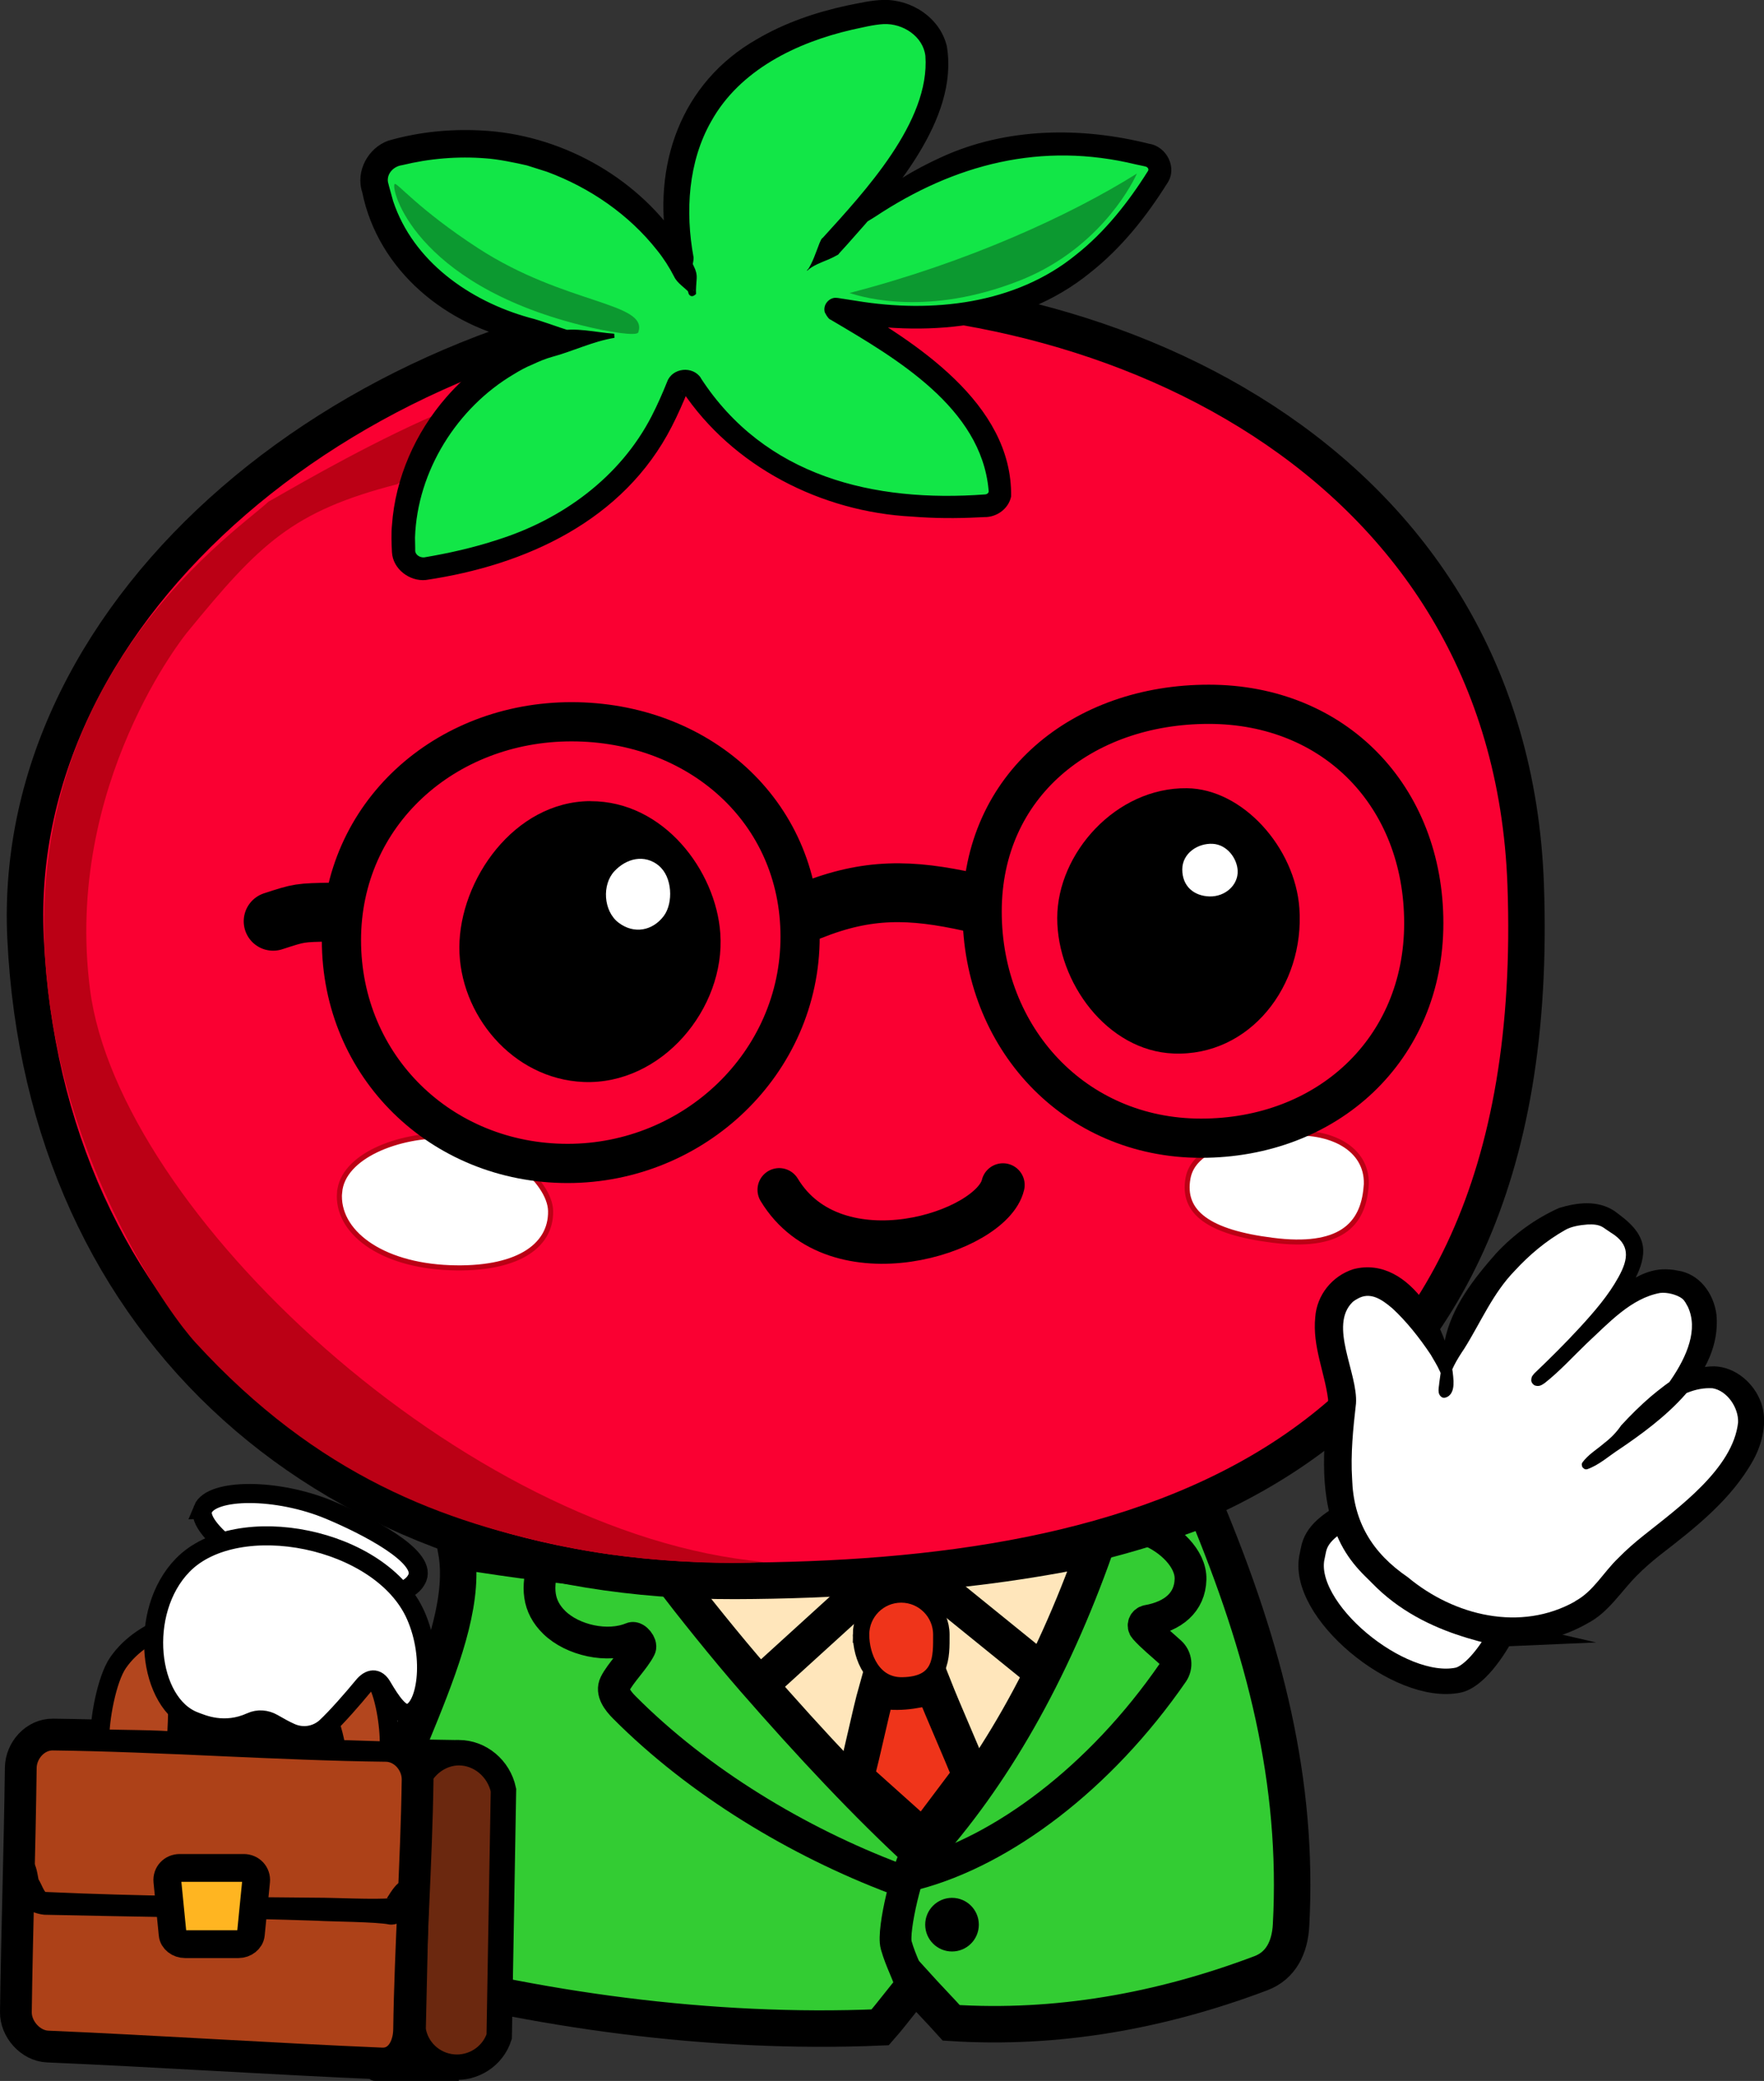 <?xml version="1.0" encoding="UTF-8"?>
<svg id="Layer_2" data-name="Layer 2" xmlns="http://www.w3.org/2000/svg" viewBox="0 0 277.64 327.5">
  <rect x="0" y="0" width="277.64" height="327.5" fill="#333333" stroke="none"/>
  <defs>
    <style>
      .cls-1, .cls-2, .cls-3, .cls-4, .cls-5, .cls-6, .cls-7, .cls-8, .cls-9, .cls-10, .cls-11, .cls-12, .cls-13, .cls-14, .cls-15, .cls-16, .cls-17, .cls-18 {
        stroke-miterlimit: 10;
      }

      .cls-1, .cls-2, .cls-4, .cls-5, .cls-6, .cls-7, .cls-8, .cls-9, .cls-10, .cls-11, .cls-12, .cls-13, .cls-14, .cls-15, .cls-16, .cls-18 {
        stroke: #000;
      }

      .cls-1, .cls-3, .cls-19, .cls-6, .cls-17 {
        fill: #fff;
      }

      .cls-1, .cls-5, .cls-9 {
        stroke-width: 3px;
      }

      .cls-2 {
        fill: #fa0032;
      }

      .cls-2, .cls-10, .cls-12, .cls-15 {
        stroke-width: 5.74px;
      }

      .cls-3 {
        stroke-width: .78px;
      }

      .cls-3, .cls-17 {
        stroke: #bb0015;
      }

      .cls-4 {
        stroke-width: 6.17px;
      }

      .cls-4, .cls-8, .cls-18 {
        fill: none;
      }

      .cls-6, .cls-13 {
        stroke-width: 4px;
      }

      .cls-7 {
        fill: #ad4118;
      }

      .cls-7, .cls-18 {
        stroke-width: 5px;
      }

      .cls-20 {
        fill: #bb0015;
      }

      .cls-8 {
        stroke-width: 6.83px;
      }

      .cls-8, .cls-16 {
        stroke-linecap: round;
      }

      .cls-9 {
        fill: #b3461e;
      }

      .cls-10 {
        fill: #ffe6bb;
      }

      .cls-11 {
        stroke-width: 2.59px;
      }

      .cls-11, .cls-12 {
        fill: #ef341a;
      }

      .cls-13 {
        fill: #6b280f;
      }

      .cls-14 {
        fill: #ffb521;
        stroke-width: 4.37px;
      }

      .cls-15 {
        fill: #3c3;
      }

      .cls-21 {
        fill: #0c9930;
      }

      .cls-16 {
        stroke-width: 9.26px;
      }

      .cls-17 {
        stroke-width: .8px;
      }

      .cls-22 {
        fill: #12e647;
      }
    </style>
  </defs>
  <g id="Layer_1-2" data-name="Layer 1">
    <g id="results">
      <g id="themes">
        <g id="bussiness_theme">
          <g>
            <path class="cls-15" d="M54.84,301.68c5.15-23.04,19.59-43.26,16.96-57.7,37.09,6.14,81.96,7.44,117.96-6.7,9.33,22.37,14.67,43.19,13.44,65.74-.19,3.4-1.55,6.31-4.74,7.52-15.82,5.98-32.22,8.88-48.74,7.81-1.78-1.98-3.85-4.1-5.63-6.07-2.07,2.37-3.48,4.41-5.56,6.78-26.72,1.13-54.43-2.75-79.19-9.56-3.38-.93-5.27-4.39-4.51-7.81Z"/>
            <circle cx="149.84" cy="302.9" r="4.22"/>
            <path class="cls-18" d="M85.58,246.02c-1.13,3.74-.98,6.75,1.67,9.33,2.85,2.78,8.34,4.06,12.22,2.44.56-.23,1.55,1.02,1.28,1.56-.85,1.73-3.1,3.93-3.95,5.66-.63,1.27.44,2.66,1.44,3.67,11.73,11.8,27.38,21.19,42.7,26.98"/>
            <path class="cls-18" d="M180.71,240.81c3.37,1.31,6.75,4.46,6.67,7.72-.09,3.66-2.74,5.84-6.76,6.55-.56.1-.83.77-.45,1.2,1.11,1.26,2.67,2.51,4.04,3.76.91.83,1.07,2.21.37,3.22-11.45,16.58-26.81,28.03-40.52,31.66"/>
            <path class="cls-18" d="M143.69,313.29c-.76-2.7-1.86-4.45-2.63-7.15-.67-2.35,1.89-12.69,3.37-14.63"/>
            <path class="cls-10" d="M105.32,247.81c3.89,5.06,8.85,11.27,13.42,16.52,8.8,10.09,17.88,19.8,26.28,27.48,11.13-12.3,20.38-28.41,27.41-48.3-21.75,4.63-44.53,5.68-67.11,4.3Z"/>
            <path class="cls-10" d="M120.51,264.35c5.94-5.41,11.89-10.81,17.83-16.22"/>
            <path class="cls-10" d="M163.4,262.63c-6.24-5.06-12.48-10.11-18.72-15.17"/>
            <g>
              <path class="cls-12" d="M138.05,265.87c2.79.69,5.61.34,8.83-.56,1.78,4.5,4.11,9.61,5.89,14.11-2.48,3.3-4.96,6.59-7.44,9.89-3.56-3.19-7.11-6.37-10.67-9.56,1.24-4.46,2.15-9.43,3.39-13.89Z"/>
              <path class="cls-11" d="M135.52,257.25c0,3.49,1.86,8.06,6.47,8,6.39-.08,6.17-4.51,6.17-8s-2.83-6.32-6.32-6.32-6.32,2.83-6.32,6.32Z"/>
            </g>
          </g>
          <g>
            <path class="cls-2" d="M117.24,46.51C56.26,50.63,1.49,94.82,4.02,147.65c2.95,61.48,47.97,101.34,111.65,101.15,62.86-.19,127.83-16.45,124.46-109.61-2.43-67.19-66.75-96.48-122.9-92.68Z"/>
            <path class="cls-20" d="M62.58,76.19c-16.57,4.26-21.69,9.35-33.16,23.38,0,0-19.42,23.77-15.25,56.15,4.49,34.91,59.02,85.88,106.07,90.09-5.03.46-19.13.09-30.5-2.24-20.03-3.98-39.72-11.27-58.95-32.25-4.36-4.75-17.38-23.66-22.06-47.83C-1.73,109.43,36.79,84.08,42.26,78.95c3.95-2.13,44.29-26.52,49.96-16.54-.78,1.28-28.86,12.49-29.64,13.78Z"/>
          </g>
          <g id="cheeks">
            <path class="cls-17" d="M53.45,187.65c.47-5.73,9.34-9.1,16.76-8.89,8.31.24,16.36,7.08,16.45,11.82.11,5.69-5.52,9.32-15.86,8.93-10.93-.41-17.86-5.69-17.36-11.86Z"/>
            <path class="cls-3" d="M215.02,186.8c.46-5.58-4.84-8.89-12.03-8.45-8.7.52-15.16,2.5-16,7.04-1.01,5.45,3.32,8.54,13.31,9.8,10.57,1.34,14.22-2.37,14.71-8.39Z"/>
          </g>
          <path id="mouth" class="cls-8" d="M122.64,187.25c8.85,14.63,33.44,6.78,35.22-.76"/>
          <g id="eyes">
            <g>
              <g>
                <path d="M92.93,126.08c-12.02.04-20.6,12.43-20.63,23-.03,10.52,8.34,20.74,19.55,21.2,12.27.5,22.35-11.54,21.52-23.38-.69-9.89-8.93-20.85-20.44-20.81Z"/>
                <path class="cls-19" d="M103.68,136.22c-2.27-1.83-5.07-1.14-6.97.88-1.99,2.11-1.75,6.29.65,8.11,2.46,1.87,5.38,1.25,7.11-1.05,1.53-2.04,1.37-6.19-.8-7.93Z"/>
              </g>
              <g>
                <path d="M186.82,124.05c-11.18-.14-20.4,10.24-20.42,20.41-.02,10.13,7.86,20.92,18.29,21.34,12.02.49,20.69-10.66,19.82-22.87-.68-9.52-8.9-18.77-17.69-18.88Z"/>
                <path class="cls-19" d="M190.88,132.8c-2.35-.13-4.8,1.49-4.8,4.03,0,2.67,1.85,4.18,4.29,4.25,2.49.06,4.52-1.81,4.43-4.03-.08-1.96-1.67-4.12-3.92-4.25Z"/>
              </g>
            </g>
          </g>
          <g id="glasses">
            <path class="cls-4" d="M53.74,147.96c0,19.89,15.71,35.14,35.6,35.14s36.59-15.78,36.59-35.67-16.09-33.84-35.98-33.84-36.21,14.49-36.21,34.38Z"/>
            <path class="cls-4" d="M154.58,143.46c0,19.89,14.56,35.67,34.45,35.67s35.06-13.95,35.06-33.84-13.95-34.45-33.84-34.45-35.67,12.73-35.67,32.62Z"/>
            <path class="cls-16" d="M42.99,144.99c4.22-1.37,4.08-1.35,9.3-1.45"/>
            <path class="cls-16" d="M127.52,143.35c9.02-3.63,15.83-3.46,25.23-1.37"/>
          </g>
          <g>
            <g>
              <path class="cls-22" d="M108.8,60.49c10.86,15.77,26.64,20.34,46.36,19.11,1.3-.08,2.32-1.14,2.25-2.37-.62-11.2-10.49-19.9-25.84-28.5-.03-.02-.01-.06.02-.05,27.69,5.2,41.46-6.01,50.63-20.83.81-1.32.06-3.01-1.51-3.4-21.98-5.49-39,1.89-53.69,18.13,10.79-11.05,21.6-23.63,20.41-34.03-.51-4.39-5.07-7.31-9.7-6.56-43.36,7.05-29.1,44.52-28.75,44.03-3.33-11.73-22-28.45-46.57-22.06-2.42.63-3.95,2.9-3.47,5.22,3.76,18.4,23.55,25.29,37.75,23.67-23.25.03-34.32,20.39-33.16,33.99.15,1.71,1.86,2.92,3.66,2.62,21.53-3.56,33.53-13.02,39.47-28.75.33-.88,1.61-1.02,2.15-.23Z"/>
              <path d="M110.28,59.47c10.08,15.55,27.23,19.65,44.79,18.34.19-.01.4-.13.48-.27.03-.05.05-.1.06-.14,0-.05.02,0-.02-.35-1.19-12.85-14.48-20.62-24.64-26.61,0,0-.18-.11-.18-.11l-.05-.03c.18-.05-.14.33-.9-1.13-.36-1.29.76-2.33,1.71-2.3.77.06.24.02.43.04.79.12,2.11.33,2.9.45,11.83,1.94,24.94.53,34.48-7.25,4.55-3.58,8.26-8.28,11.35-13.21.07-.14.09-.27-.01-.43-.15-.24-.34-.25-.67-.33-.19-.05-1.01-.21-1.22-.26-14.85-3.61-28.52-.08-41.05,8.23-3.87,2.34-7.68,5.03-10.69,8.5.92-1.41,1.28-2.68,1.95-4.38.1-.18.26-.69.48-.78,6.6-7.28,16.93-18.3,16.17-28.65-.36-3.07-3.52-5.14-6.57-5.01-1.67.1-3.32.54-4.95.88-8.8,2.02-17.7,6.36-22.18,14.41-3.64,6.37-4.12,14.24-2.79,21.41.05,1.48-1.09,3.19-.36,4.65.08.17.29.56.45.6-.01-.02,0-.02-.04-.05-.05-.02-.21-.24-.59.08l-.06.37c-.77-.89-1.96-1.54-2.46-2.61-.71-1.4-1.67-2.9-2.66-4.12-4.44-5.65-10.61-9.88-17.33-12.37,0,0-3.15-1-3.15-1-1.81-.43-4.65-1-6.51-1.12-4.4-.35-8.85.02-13.18,1.08-1.32.17-2.42,1.34-2.21,2.64.19.81.6,2.19.82,3.02,3.15,9.45,12,15.69,21.38,18.32,4.38,1.1,8.76,3.68,13.41,2.57,0,0,.04.62.04.62-3.42.56-6.52,2.11-9.83,3-.98.26-2.16.76-3.08,1.2-.97.38-2.05.98-2.92,1.52-8.95,5.28-15.21,15.26-15.56,25.71,0,0,.03,1.62.03,1.62v.41c-.02.67.75,1.16,1.42,1.09,3.86-.65,7.78-1.53,11.51-2.76,10.22-3.21,19.35-9.87,24.29-19.48.89-1.73,1.71-3.59,2.43-5.39.8-2.22,4.03-2.56,5.31-.61h0ZM107.32,61.5c.26.41.85.31,1.01-.15-.76,1.93-1.66,3.95-2.61,5.8-7.57,14.78-22.95,21.81-38.71,24.13-2.55.25-5.18-1.73-5.32-4.38-.07-1.31-.13-2.94,0-4.24.53-7.44,3.68-14.56,8.58-20.17,1.59-1.82,3.49-3.65,5.48-5.02.92-.7,2.15-1.47,3.16-1.98.99-.58,2.3-1.22,3.35-1.61,1.59-.73,3.6-1.27,5.29-1.72,3.01-.73,6.14.16,9.12.36,0,0,.04.62.04.62-4.76-.14-9.64,1.77-14.41.58-12-2.38-22.77-11.09-25.29-23.47-1.08-3.3.92-6.98,4.11-8.11,5.08-1.47,10.39-1.93,15.67-1.54,12.24.93,24.06,7.72,30.67,18.11.6.95,1.35,2.26,1.78,3.28.28.56.46,1.17.41,1.87-.04.84-.15,1.62-.1,2.41,0,0-.1.09-.1.09-.55.47-.8.15-.89.11-.2-.17-.21-.41-.28-.63-.31-1.82-2.15-2.92-2.79-4.58-.21-.6-.29-1.23-.41-1.85-2.51-13.25,2.01-26.4,14.09-33.26,4.42-2.59,9.24-4.21,14.1-5.27,1.9-.37,3.8-.84,5.74-.89,4.4-.12,8.94,2.78,10.01,7.27,1.95,11.51-8.57,23.25-15.71,31.26,0,0-1.23,1.35-1.23,1.35-.07.15-.19.23-.34.3-.42.24-.86.45-1.31.65-1.23.51-2.5.96-3.38,1.78,0,0-.05-.05-.05-.05,3.17-3.3,6.01-6.95,9.41-10.19,3.37-3.28,7.5-5.69,11.81-7.65,10.18-4.66,21.95-4.78,32.65-2.08,2.76.41,4.51,3.82,2.83,6.24-3.3,5.25-7.18,10.15-12.12,14.05-11.17,9.08-26.17,10.14-39.83,7.58,0,0-.43-.07-.43-.07.15.01-.41-.04.32.02.92.03,2-.98,1.66-2.23-.75-1.42-1.02-1.03-.81-1.06l.05.03.19.11c11.24,6.46,26.64,16.17,26.41,30.84-.4,1.95-2.3,3.29-4.23,3.24,0,0-.87.04-.87.04-3.5.18-7.01.16-10.52-.12-14.23-.74-28.21-7.83-36.18-19.82h0Z"/>
            </g>
            <path class="cls-21" d="M178.93,27.32c-10.54,6.61-26.72,14-45.22,18.79,2.35.77,12.46,3.67,26.72-1.93,11.93-4.68,17.35-14.29,18.5-16.85Z"/>
            <path class="cls-21" d="M62.11,28.96c.35-.32,3.68,3.95,13.14,10.1,13.72,8.92,26.85,8.5,25.21,13.25-.22.62-4.53,0-9.07-1.15-26.31-6.63-29.95-21.58-29.28-22.19Z"/>
          </g>
          <g id="left_hand">
            <path class="cls-6" d="M236.35,257.13c-2.77,4.92-5.26,6.96-6.86,7.29-9.24,1.89-24.94-11.09-22.96-19.54.34-1.47.22-3.49,4.94-6.17,5.63,13.2,16.69,16.54,24.89,18.42Z"/>
            <g>
              <path class="cls-19" d="M248.88,253.75c4.66-2.6,4.09-5.28,12.18-11.38,16.96-12.8,15.49-19.77,13.15-22.86-6.47-8.58-17.43,5.16-23.36,9.87-7.84,6.24,24.57-12.98,15.97-25.62-.85-1.35-2.62-1.86-3.86-2.07-7.04-1.17-14.32,10.42-20.32,15.19-.72.57-1.08.41-.41-.22,20.32-18.91,15.73-21.37,10.9-24.82-2.22-1.58-6.59-.38-7.26-.04-15.87,8.01-19.81,27.84-18.56,27.5,3.25-.9-5.96-20.53-13.96-17.28-8.3,3.38-1.64,14.73-2.17,18.99-2.54,20.21,2.59,24.4,11.92,30.87,7.49,5.19,17.49,6.5,25.76,1.88Z"/>
              <path d="M247.9,252c2.88-1.54,4.39-4.47,6.79-6.78,1.26-1.29,2.61-2.46,3.99-3.56,5.46-4.37,14.06-10.51,14.88-17.78.11-2.33-1.73-5.03-4.03-5.4-5.53-.32-9.92,5.09-14.33,7.82-1.35,1.08-2.36,2.5-3.73,3.56-.27.36-.89.23-1.17.53l-.2.2-.07.09s-.01.02,0,0c-.02-.04.09.02-.02-.33-.26-.3-.35-.15-.33-.19,1.62-.74,3.03-1.96,4.42-3.12,4.83-4.54,14.81-14.38,11.56-21.37-.26-.45-.47-.95-.9-1.3-.81-.62-2.35-1.02-3.46-.89-4.59.83-8.09,4.73-11.55,7.93-2.18,2.09-4.22,4.36-6.62,6.25-.44.29-.84.61-1.53.39-.29-.1-.59-.49-.59-.79.01-.68.22-.77.49-1.12,2.52-2.41,4.88-4.75,7.17-7.24,2.27-2.47,4.5-5.06,6.05-7.88,1.66-2.98,1.85-5.18-1.17-7.02-.19-.14-1.12-.75-1.3-.88-.71-.41-1.47-.45-2.41-.41-1.15.09-2.55.3-3.54.89-2.96,1.68-5.6,3.89-7.9,6.4-3.44,3.53-5.32,8.07-7.91,12.21-1.16,1.73-2.3,3.55-2.62,5.63-.06.39-.08.87-.04,1.11-.02-.01.02-.08-.24-.26-.13-.06-.29-.09-.43-.04.34-1.78-1.06-3.88-1.99-5.48-1.81-2.71-3.86-5.27-6.03-7.27-1.76-1.5-3.53-2.64-5.5-1.49,0,0-.38.22-.38.22l-.34.25c-3.86,3.72.83,11.2.5,16.01-.45,3.92-.86,7.98-.61,11.83.21,6.79,3.16,11.67,8.77,15.5,7.29,6.08,17.76,8.64,26.34,3.8h0ZM249.85,255.49c-9.93,5.68-22.24,3.08-30.77-3.92-2.81-2.04-5.74-4.52-7.66-7.9-3.71-6.59-3.23-14.17-2.58-21.27.03-.6.24-1.59.19-2.18-.54-4.27-2.48-8.33-2.02-12.92.24-3.46,2.64-6.49,6-7.56,9.12-2.36,15.41,10.18,15.76,17.58.02.79-.01,1.87-.84,2.44-.29.19-.68.31-1,.13-.81-.53-.43-1.6-.4-2.26.34-2.21.51-4.39.86-6.63,1.07-5.3,4.56-9.74,8.07-13.73,2.79-3,6.17-5.48,9.92-7.16,2.84-.86,6.04-1.27,8.68.45,2.02,1.48,4.47,3.32,4.57,6.15.19,6.6-11.23,16.2-15.84,20.68-.04.04-.09.1-.07.07-.01-.02.08-.04.06-.4,0-.25-.26-.59-.5-.67-.32-.13-.53,0-.41-.06,5.15-4.13,8.26-9.8,13.59-13.95,1.61-1.25,3.75-2.46,6.1-2.61.73-.03,1.69.01,2.41.18,3.47.47,5.75,3.55,6.19,6.96.86,9.52-8.7,16.72-15.29,21.17-1.65,1.06-3.17,2.49-5.1,3.16-.08-.05-.27.17-.72-.35-.21-.63,0-.59,0-.72.94-1.28,2.26-2.03,3.45-3.06,1.02-.78,1.93-1.7,2.65-2.77,1.46-1.59,2.98-3.1,4.64-4.53,2.88-2.39,5.9-4.8,10.04-4.78,3.34.12,6.25,2.64,7.35,5.72,1.07,2.97.18,6.44-1.19,8.97-3.47,6.3-9.28,10.81-14.79,15.07-1.28,1.02-2.51,2.08-3.63,3.23-2.41,2.42-4.47,5.81-7.7,7.45h0Z"/>
            </g>
          </g>
          <g id="right_hand">
            <g>
              <path d="M61.5,322.29h9.59c.63,0,1.13.51,1.13,1.13v4.07h-13.18c-.76,0-1.37-.62-1.37-1.37h0c0-2.11,1.72-3.83,3.83-3.83Z"/>
              <path class="cls-5" d="M72.18,275.35c-3.01-.05-6.02-.1-9.04-.15"/>
              <path class="cls-13" d="M65.91,279.87c1.24-2.45,3.71-4.03,6.33-4.03,3.27,0,6.27,2.43,7,5.88-.22,12.93-.44,25.86-.67,38.79-.99,3.1-4.07,5.11-7.33,4.79-3.18-.3-5.77-2.75-6.22-5.88.3-13.18.59-26.37.89-39.55Z"/>
              <g>
                <path class="cls-7" d="M3.27,278.2c-.16,12.74-.6,25.71-.77,38.44-.04,2.7,2.3,5.33,5,5.44,17.07.73,35.49,1.95,52.56,2.67,2.81.12,4.29-2.52,4.33-5.33.19-13.19,1.15-26.12,1.34-39.31.04-2.77-2.2-5.32-4.97-5.35-17.03-.2-35.42-1.58-52.44-1.78-2.75-.03-5.01,2.47-5.05,5.23Z"/>
                <path class="cls-9" d="M27.72,274.08c-1.88-.35-10.11-.31-12-.44-.08-2.86,1.04-9.35,2.87-11.98,8-11.55,34.87-9.7,40.98,3.46,1.33,2.86,1.92,8.22,1.63,10.44-1.53,0-6.69-.22-8.22-.22-.35-.7-1.37-13.3-13-13.48-14.33-.22-11.37,3.39-12.26,12.22Z"/>
              </g>
              <g>
                <path d="M5.01,292.63c.77.96.88,2.34,1.1,3.42,0,.03.07.03-.16-.43-.03-.06-.07-.11-.11-.17,0,0,.02.03.03.04l.07.1c.41.55.75,1.51,1.04,1.95.11.17.17.19.12.21.22,0,.68.03.92.04,12.96.59,28.87.77,41.95.87,2.11-.02,9.42.33,11.44.07,0,0,.07,0,.07,0,0,0,.09,0,0-.01-.47,0-.52.06-.55.02-.03-.01.02-.08.06-.15.48-.75,1.79-3,2.65-2.34,0,0,3.13,2.01,3.13,2.01-.49,1.94-.69,1.62-1.36,2.52-.7.75-1.43,1.32-2.42,1.78-.27.11-1.01.42-1.74.31-1.94-.42-9.26-.45-11.38-.59-12.51-.43-30.44-.66-42.9-.94-2.1-.21-3.87-1.45-5.08-2.9-.92-1.35-.81-2.79-.31-4.03.02-.05.06-.04.1-.03.09.14.21.33.36.49,0,0,2.98-2.22,2.98-2.22h0Z"/>
                <path class="cls-14" d="M29.13,305.97h8.4c.99,0,1.86-.68,1.95-1.54l.83-8.37c.11-1.14-.76-2.09-1.95-2.09h-10.07c-1.19,0-2.06.95-1.95,2.09l.83,8.37c.08.86.96,1.54,1.95,1.54Z"/>
              </g>
            </g>
            <g>
              <path class="cls-1" d="M31.93,237.51c1.33-3.26,11.65-3.36,20,.15,5.78,2.43,15.07,7.19,13.78,10.59-1.06,2.8-7.15,4.81-20.81.07-7.1-2.46-14.02-8.23-12.96-10.81Z"/>
              <path class="cls-1" d="M64.33,269.65c2.77-.59,4.1-8.62,1.11-15.41-5.42-12.32-28.11-16.7-36.67-7.93-7.15,7.32-5.5,21.83,1.85,24.59,1.23.46,4.68,2.02,8.9.1,1.09-.5,2.37-.4,3.41.2.95.54,1.9,1.09,2.86,1.51,1.9.83,4.08.47,5.59-.95,1.61-1.51,4.19-4.45,5.77-6.38,1.03-1.26,2.14-1.4,2.96,0,1.51,2.58,2.9,4.54,4.2,4.26Z"/>
            </g>
          </g>
        </g>
      </g>
    </g>
  </g>
</svg>